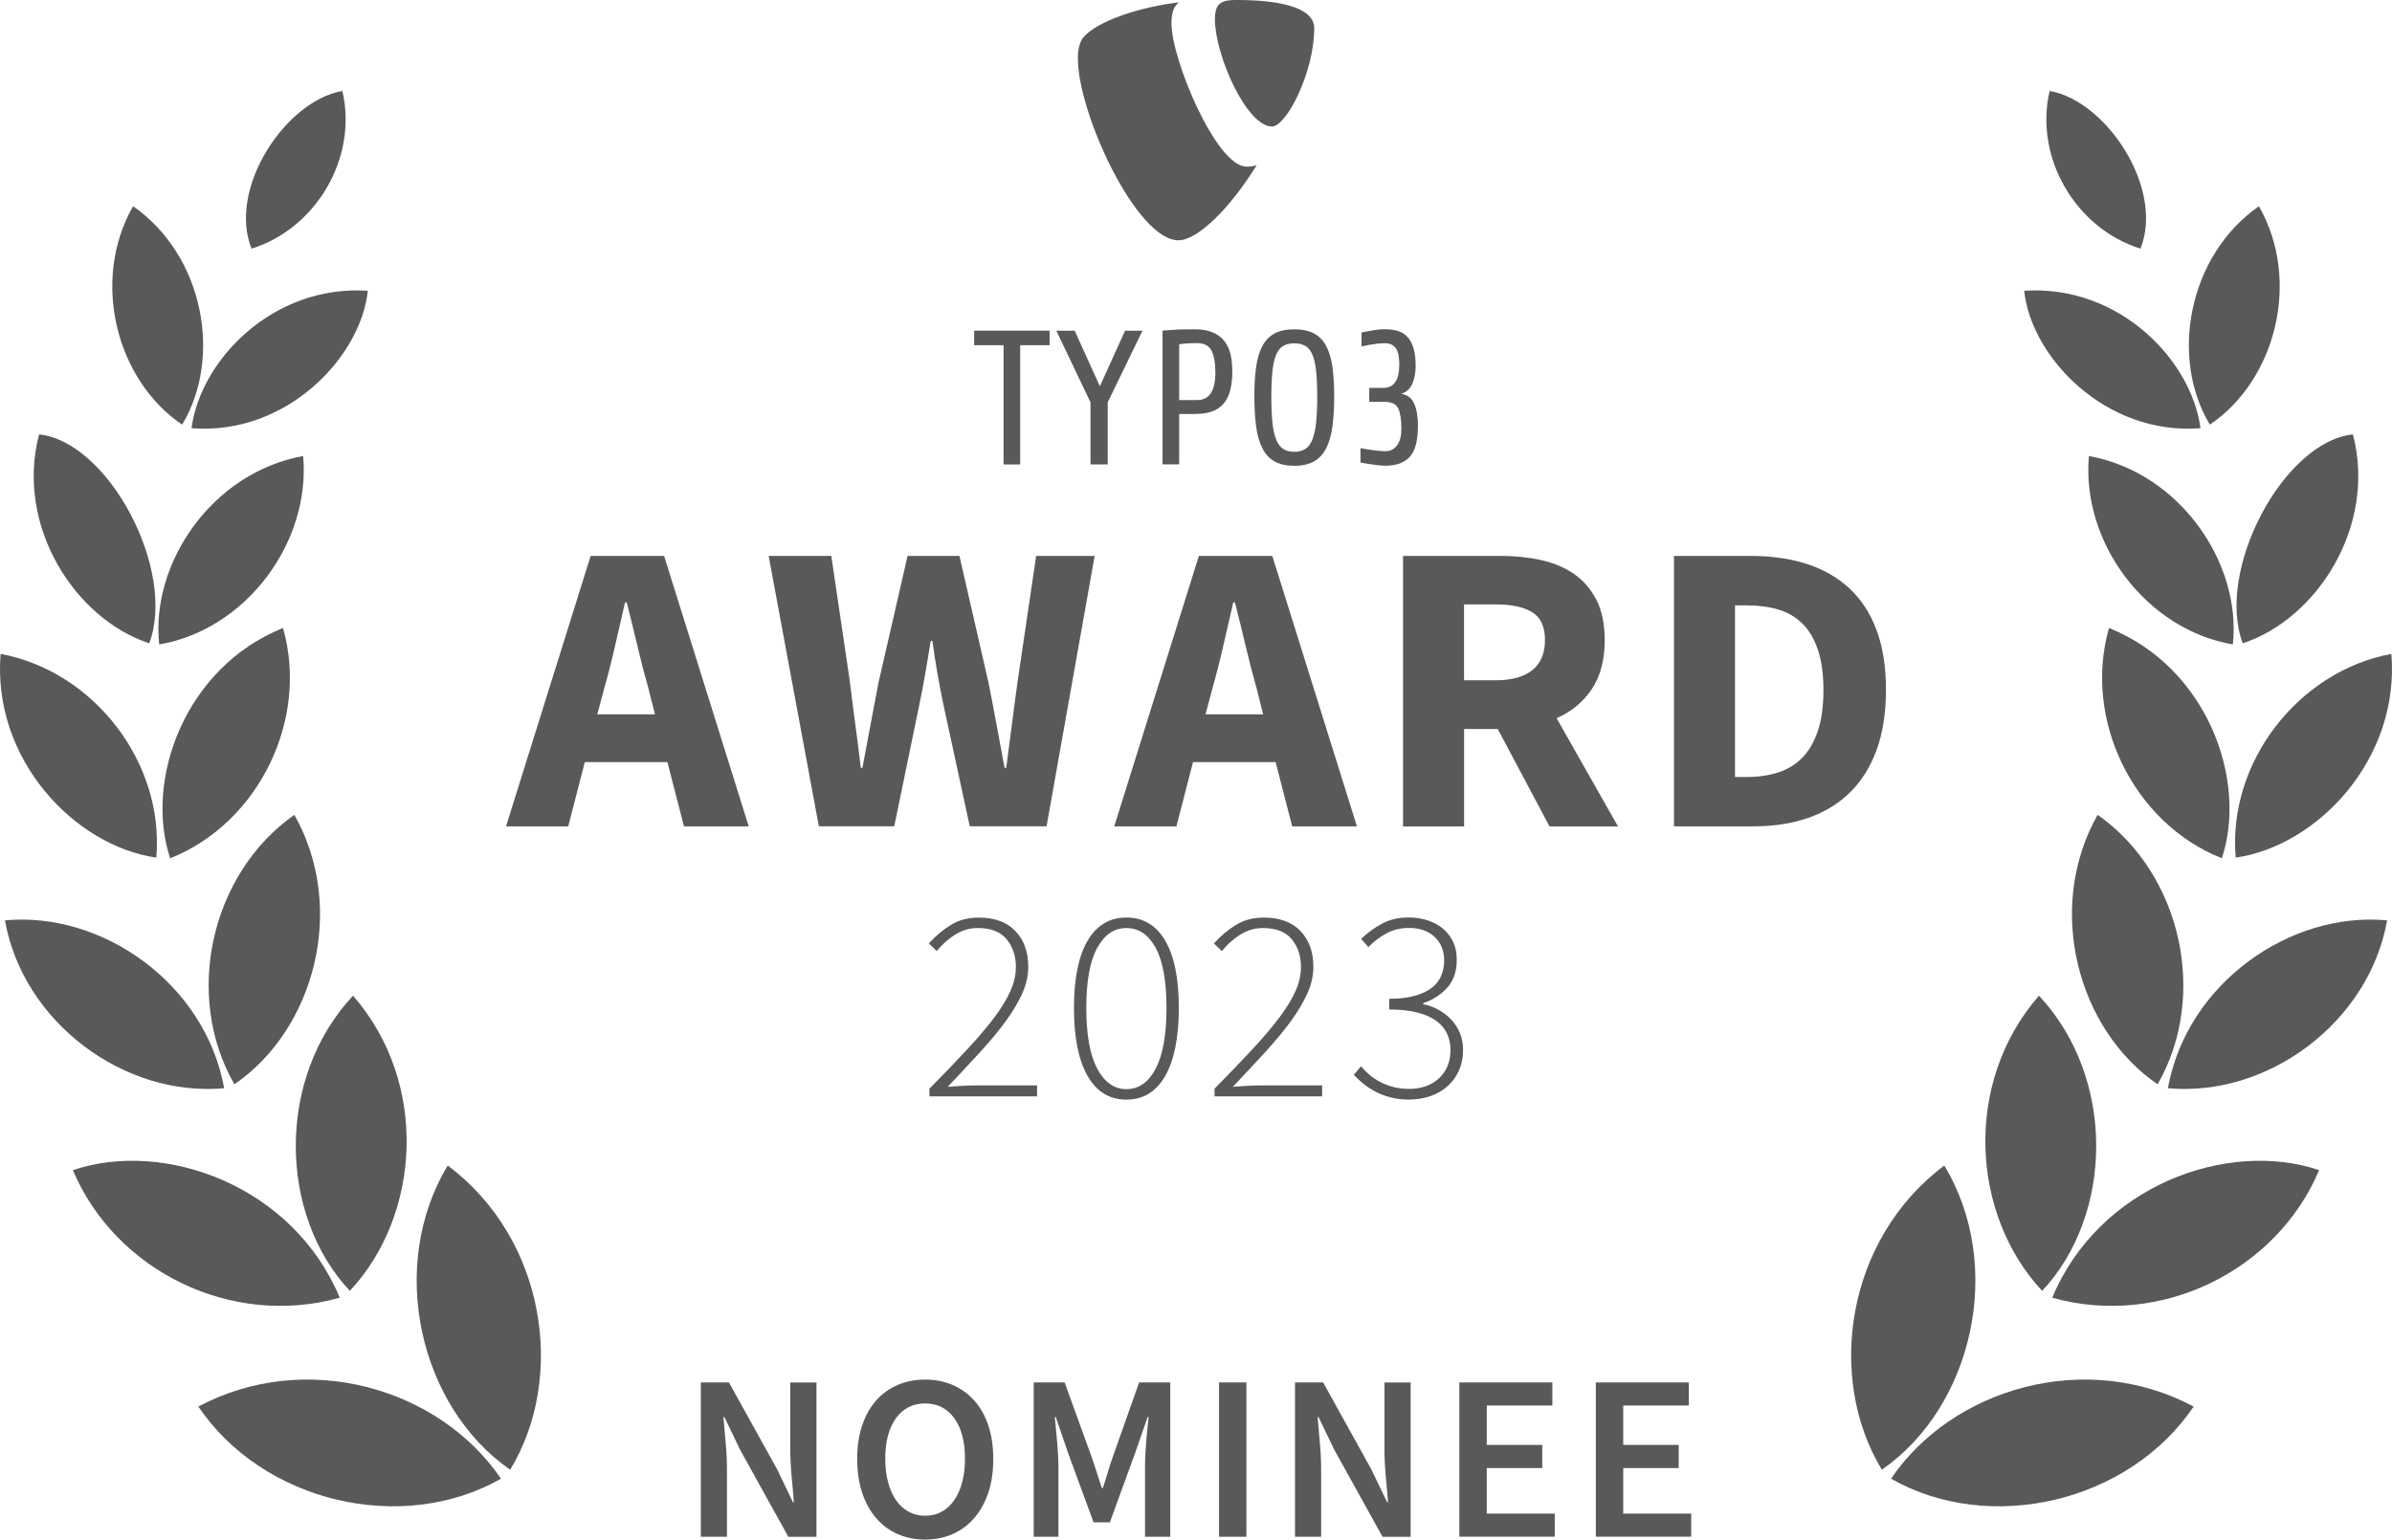 <?xml version="1.0" encoding="UTF-8"?>
<svg xmlns="http://www.w3.org/2000/svg" id="Ebene_1" viewBox="0 0 421.17 271.16">
  <defs>
    <style>.cls-1{fill:#595959;}.cls-2{fill:#595959;}</style>
  </defs>
  <path class="cls-1" d="m89.1,145.54l14.9-47.63h12.93l14.9,47.63h-11.4l-2.92-11.32h-14.54l-2.92,11.32h-10.96Zm17.24-24.11l-1.17,4.38h10.15l-1.1-4.38c-.68-2.39-1.34-4.92-1.97-7.6-.63-2.68-1.27-5.26-1.9-7.74h-.29c-.58,2.53-1.18,5.13-1.79,7.78-.61,2.66-1.25,5.18-1.94,7.56Z"></path>
  <path class="cls-1" d="m144.18,145.54l-8.84-47.63h11.03l3.29,22.28c.29,2.48.61,4.98.95,7.49.34,2.51.66,5.03.95,7.56h.29c.49-2.53.96-5.05,1.42-7.56.46-2.51.94-5,1.42-7.49l5.11-22.28h9.13l5.11,22.28c.49,2.44.96,4.91,1.42,7.42.46,2.51.94,5.05,1.42,7.63h.29c.34-2.58.67-5.11.99-7.6.32-2.48.64-4.97.99-7.45l3.29-22.28h10.3l-8.47,47.63h-13.52l-4.68-21.62c-.39-1.85-.74-3.71-1.06-5.59-.32-1.87-.6-3.69-.84-5.44h-.29c-.29,1.75-.6,3.57-.91,5.44-.32,1.88-.67,3.74-1.06,5.59l-4.46,21.62h-13.3Z"></path>
  <path class="cls-1" d="m196.19,145.54l14.9-47.63h12.93l14.9,47.63h-11.4l-2.92-11.32h-14.54l-2.92,11.32h-10.96Zm17.24-24.11l-1.17,4.38h10.15l-1.1-4.38c-.68-2.39-1.34-4.92-1.97-7.6-.63-2.68-1.27-5.26-1.9-7.74h-.29c-.58,2.53-1.18,5.13-1.79,7.78-.61,2.66-1.25,5.18-1.94,7.56Z"></path>
  <path class="cls-1" d="m247.04,145.54v-47.63h17.17c2.53,0,4.91.24,7.12.73,2.22.49,4.15,1.3,5.81,2.45,1.66,1.14,2.97,2.67,3.95,4.57.97,1.9,1.46,4.26,1.46,7.09,0,3.51-.77,6.39-2.3,8.66-1.53,2.26-3.59,3.96-6.17,5.08l10.81,19.07h-12.05l-9.13-17.17h-5.92v17.17h-10.74Zm10.74-25.72h5.55c2.82,0,4.98-.6,6.47-1.79,1.49-1.19,2.23-2.96,2.23-5.3s-.74-3.97-2.23-4.89c-1.49-.92-3.64-1.39-6.47-1.39h-5.55v13.37Z"></path>
  <path class="cls-1" d="m294.75,145.54v-47.63h13.44c3.65,0,6.94.46,9.86,1.39,2.92.93,5.43,2.35,7.52,4.27,2.09,1.92,3.7,4.37,4.82,7.34,1.12,2.97,1.68,6.5,1.68,10.59s-.56,7.65-1.68,10.67c-1.12,3.02-2.7,5.52-4.75,7.49s-4.49,3.45-7.34,4.42c-2.85.97-6.03,1.46-9.53,1.46h-14.03Zm10.74-8.69h2.05c2.05,0,3.9-.27,5.55-.8,1.66-.54,3.07-1.4,4.24-2.59,1.17-1.19,2.08-2.76,2.74-4.71.66-1.95.99-4.36.99-7.23s-.33-5.2-.99-7.12c-.66-1.92-1.57-3.46-2.74-4.6-1.17-1.14-2.58-1.96-4.24-2.45-1.66-.49-3.51-.73-5.55-.73h-2.05v30.24Z"></path>
  <path class="cls-2" d="m163.65,193.09v-1.35c2.55-2.58,4.77-4.89,6.67-6.94,1.9-2.05,3.49-3.92,4.76-5.61,1.27-1.69,2.22-3.26,2.85-4.69.63-1.43.94-2.83.94-4.18,0-1.93-.54-3.56-1.62-4.89-1.08-1.32-2.78-1.98-5.1-1.98-1.42,0-2.74.39-3.97,1.16-1.23.77-2.31,1.74-3.24,2.9l-1.4-1.35c1.16-1.29,2.44-2.37,3.85-3.24,1.4-.87,3.05-1.31,4.96-1.31,2.77,0,4.92.79,6.43,2.37,1.52,1.58,2.27,3.68,2.27,6.29,0,1.55-.34,3.09-1.02,4.62-.68,1.53-1.63,3.14-2.85,4.84-1.23,1.69-2.72,3.5-4.47,5.42-1.76,1.92-3.7,4.01-5.83,6.26.84-.06,1.7-.12,2.59-.17.89-.05,1.75-.07,2.59-.07h10.54v1.93h-18.96Z"></path>
  <path class="cls-2" d="m198.33,193.67c-2.97,0-5.25-1.39-6.84-4.18-1.6-2.79-2.39-6.78-2.39-11.97s.8-9.1,2.39-11.83c1.6-2.72,3.88-4.09,6.84-4.09s5.25,1.36,6.84,4.09c1.6,2.73,2.39,6.67,2.39,11.83s-.8,9.18-2.39,11.97c-1.6,2.79-3.88,4.18-6.84,4.18Zm0-1.84c2.16,0,3.88-1.2,5.15-3.6,1.27-2.4,1.91-5.97,1.91-10.71s-.64-8.27-1.91-10.59c-1.27-2.32-2.99-3.48-5.15-3.48s-3.84,1.16-5.13,3.48c-1.29,2.32-1.93,5.85-1.93,10.59s.64,8.31,1.93,10.71c1.29,2.4,3,3.6,5.13,3.6Z"></path>
  <path class="cls-2" d="m213.85,193.09v-1.35c2.55-2.58,4.77-4.89,6.67-6.94,1.9-2.05,3.49-3.92,4.76-5.61,1.27-1.69,2.22-3.26,2.85-4.69.63-1.43.94-2.83.94-4.18,0-1.93-.54-3.56-1.62-4.89-1.08-1.32-2.78-1.98-5.1-1.98-1.42,0-2.74.39-3.97,1.16-1.23.77-2.31,1.74-3.24,2.9l-1.4-1.35c1.16-1.29,2.44-2.37,3.85-3.24,1.4-.87,3.05-1.31,4.96-1.31,2.77,0,4.92.79,6.43,2.37,1.52,1.58,2.27,3.68,2.27,6.29,0,1.55-.34,3.09-1.02,4.62-.68,1.53-1.63,3.14-2.85,4.84-1.23,1.69-2.72,3.5-4.47,5.42-1.76,1.92-3.7,4.01-5.83,6.26.84-.06,1.7-.12,2.59-.17.89-.05,1.75-.07,2.59-.07h10.54v1.93h-18.96Z"></path>
  <path class="cls-2" d="m248.19,193.67c-1.23,0-2.34-.13-3.34-.39-1-.26-1.89-.6-2.68-1.02-.79-.42-1.5-.89-2.13-1.4-.63-.52-1.18-1.03-1.67-1.55l1.26-1.5c.45.52.95,1.01,1.5,1.48.55.47,1.17.89,1.86,1.26.69.37,1.47.67,2.32.89.85.23,1.81.34,2.88.34s1.99-.16,2.88-.48c.89-.32,1.65-.78,2.3-1.38.64-.6,1.14-1.31,1.5-2.15.35-.84.53-1.77.53-2.81s-.2-2.03-.6-2.9c-.4-.87-1.03-1.62-1.89-2.25-.85-.63-1.97-1.12-3.34-1.48-1.37-.35-3.02-.53-4.96-.53v-1.89c1.77,0,3.28-.18,4.52-.53,1.24-.35,2.24-.83,3-1.43.76-.6,1.31-1.31,1.64-2.13.34-.82.51-1.7.51-2.64,0-1.74-.56-3.14-1.69-4.18-1.13-1.05-2.64-1.57-4.55-1.57-1.45,0-2.77.33-3.97.99-1.19.66-2.24,1.46-3.14,2.39l-1.26-1.45c1.06-1.03,2.27-1.92,3.63-2.66,1.35-.74,2.93-1.11,4.74-1.11,1.19,0,2.31.17,3.34.51,1.03.34,1.93.82,2.68,1.45.76.63,1.35,1.4,1.79,2.32.44.92.65,1.98.65,3.17,0,2.03-.56,3.67-1.67,4.91-1.11,1.24-2.52,2.15-4.23,2.73v.19c.97.19,1.87.52,2.71.99.84.47,1.58,1.04,2.22,1.72.64.68,1.15,1.46,1.52,2.35.37.89.56,1.88.56,2.97,0,1.35-.24,2.57-.73,3.65-.48,1.08-1.15,2-2.01,2.76-.85.76-1.85,1.34-3,1.74-1.14.4-2.38.6-3.7.6Z"></path>
  <path class="cls-1" d="m179.63,60.8v21h-2.93v-21h-5.18v-2.56h13.29v2.56h-5.18Z"></path>
  <path class="cls-1" d="m195.04,70.86v10.94h-3.03v-10.94l-6.02-12.62h3.23l4.44,9.79,4.44-9.79h3.06l-6.12,12.62Z"></path>
  <path class="cls-1" d="m216.98,65.31c0,1.28-.12,2.39-.35,3.35-.24.95-.61,1.74-1.13,2.37-.52.63-1.19,1.1-2.02,1.41-.83.31-1.84.47-3.03.47h-2.83v8.88h-2.93v-23.56c.56-.04,1.16-.09,1.78-.13.54-.04,1.15-.07,1.83-.08.68-.01,1.37-.02,2.07-.02,1.28,0,2.34.18,3.2.56.85.37,1.53.89,2.04,1.55.5.66.86,1.44,1.06,2.32.2.89.3,1.85.3,2.88Zm-2.99.24c0-1.68-.23-2.96-.69-3.82-.46-.86-1.3-1.3-2.51-1.3-.94,0-1.71.03-2.29.1-.34.05-.63.08-.87.1v9.83h3.16c.47,0,.9-.08,1.3-.25.39-.17.73-.44,1.01-.82.28-.38.5-.89.66-1.51.16-.63.24-1.4.24-2.32Z"></path>
  <path class="cls-1" d="m234.92,69.75c0,2.06-.11,3.86-.32,5.4-.21,1.54-.58,2.82-1.11,3.84-.53,1.02-1.25,1.78-2.15,2.29-.91.5-2.06.76-3.45.76s-2.54-.25-3.45-.76c-.91-.5-1.63-1.27-2.15-2.29-.53-1.02-.9-2.3-1.11-3.84-.21-1.54-.32-3.34-.32-5.4s.11-3.7.32-5.17c.21-1.47.58-2.69,1.11-3.67.53-.98,1.24-1.7,2.15-2.19.91-.48,2.06-.72,3.45-.72s2.54.24,3.45.72c.91.48,1.63,1.21,2.15,2.19.53.98.9,2.2,1.11,3.67.21,1.47.32,3.19.32,5.17Zm-2.99.17c0-1.86-.07-3.4-.2-4.61-.13-1.21-.36-2.18-.67-2.89-.31-.72-.73-1.22-1.25-1.51-.52-.29-1.16-.44-1.92-.44s-1.4.15-1.92.44c-.52.29-.93.8-1.25,1.51-.31.72-.54,1.68-.67,2.89-.13,1.21-.2,2.75-.2,4.61s.07,3.34.2,4.56c.13,1.22.36,2.22.67,2.98.31.76.73,1.31,1.25,1.63.52.33,1.16.49,1.92.49s1.4-.16,1.92-.49c.52-.32.93-.87,1.25-1.63.31-.76.54-1.76.67-2.98.13-1.22.2-2.74.2-4.56Z"></path>
  <path class="cls-1" d="m249.65,75.13c0,2.51-.48,4.29-1.43,5.33-.95,1.04-2.37,1.56-4.26,1.56-.4,0-.85-.03-1.33-.08-.48-.06-.94-.12-1.38-.19-.44-.07-.81-.13-1.13-.18-.31-.06-.5-.1-.57-.12v-2.52c.2.05.48.1.82.15.35.06.72.11,1.13.17.4.06.82.11,1.25.15.43.05.82.07,1.18.07.85,0,1.54-.34,2.05-1.03.52-.68.77-1.68.77-2.98,0-1.57-.19-2.74-.56-3.52-.37-.77-1.15-1.16-2.34-1.16h-2.76v-2.46h2.42c.67,0,1.21-.15,1.6-.45.39-.3.68-.67.86-1.11.18-.44.29-.89.34-1.36.04-.47.07-.87.07-1.21,0-1.35-.21-2.31-.62-2.88-.42-.57-1.05-.86-1.9-.86-.74,0-1.49.07-2.25.2-.76.13-1.39.26-1.88.37v-2.46c.09-.02.27-.06.56-.12.28-.06.61-.12.98-.18.37-.07.78-.13,1.23-.19.45-.06.89-.08,1.31-.08.87,0,1.65.1,2.32.3.67.2,1.24.56,1.7,1.06.46.5.81,1.17,1.06,2,.25.83.37,1.87.37,3.13,0,1.14-.19,2.17-.57,3.08-.38.91-1.04,1.51-1.99,1.8,1.1.16,1.87.74,2.31,1.75.44,1.01.66,2.34.66,4Z"></path>
  <path class="cls-2" d="m342.34,205.28c-17.36,13.01-20.8,37.45-10.99,53.57,16.04-11.1,21.67-35.91,10.99-53.57Z"></path>
  <path class="cls-2" d="m386.25,247.73c-19.08-10.14-42.49-3.21-53.29,12.71,17.44,9.91,41.89,4.16,53.29-12.71Z"></path>
  <path class="cls-2" d="m361.35,228.56c19.01,5.35,39.47-4.66,46.99-22.47-16.15-5.45-38.8,2.77-46.99,22.47Z"></path>
  <path class="cls-2" d="m359.01,175.36c-13.39,15.36-11.93,38.63.56,51.99,12.52-13.35,13.05-37.41-.56-51.99Z"></path>
  <path class="cls-2" d="m369.34,143.51c-9.34,16.56-3.43,37.93,10.56,47.46,8.99-15.63,4.16-37.12-10.56-47.46Z"></path>
  <path class="cls-2" d="m420.31,162.1c-16.98-1.62-35.23,10.99-38.6,29.56,17.59,1.62,35.41-11.58,38.6-29.56Z"></path>
  <path class="cls-2" d="m421.06,115.17c-16.44,3.05-28.86,19.17-27.41,35.88,14.33-2.05,28.93-17.29,27.41-35.88Z"></path>
  <path class="cls-2" d="m371.34,110.61c-4.61,16.07,4.27,34.38,19.87,40.55,4.57-13.73-2.55-33.61-19.87-40.55Z"></path>
  <path class="cls-2" d="m394.89,113.3c13.08-4.28,23.62-20.68,19.4-36.79-12.28,1.3-24.23,23.97-19.4,36.79Z"></path>
  <path class="cls-2" d="m367.8,80.32c-1.34,15.39,10.22,30.62,25.35,33.18,1.54-14.34-9.35-30.3-25.35-33.18Z"></path>
  <path class="cls-2" d="m397.74,36.32c-12.5,8.71-15.73,26.72-8.64,38.47,11.53-7.78,16.15-25.28,8.64-38.47Z"></path>
  <path class="cls-2" d="m387.45,75.42c-1.56-11.92-14.26-25.31-31.04-24.21,1.19,11.6,14.24,25.52,31.04,24.21Z"></path>
  <path class="cls-2" d="m360.89,16.02c-2.74,11.62,4.5,24.19,15.99,27.77,4.23-10.49-5.9-26.01-15.99-27.77Z"></path>
  <path class="cls-2" d="m78.84,205.28c17.36,13.01,20.8,37.45,10.99,53.57-16.04-11.1-21.67-35.91-10.99-53.57Z"></path>
  <path class="cls-2" d="m34.92,247.73c19.08-10.14,42.49-3.21,53.29,12.71-17.44,9.91-41.89,4.16-53.29-12.71Z"></path>
  <path class="cls-2" d="m59.82,228.56c-19.01,5.35-39.47-4.66-46.99-22.47,16.15-5.45,38.8,2.77,46.99,22.47Z"></path>
  <path class="cls-2" d="m62.16,175.36c13.39,15.36,11.93,38.63-.56,51.99-12.52-13.35-13.05-37.41.56-51.99Z"></path>
  <path class="cls-2" d="m51.83,143.51c9.34,16.56,3.43,37.93-10.56,47.46-8.99-15.63-4.16-37.12,10.56-47.46Z"></path>
  <path class="cls-2" d="m.87,162.1c16.98-1.62,35.23,10.99,38.6,29.56-17.59,1.62-35.41-11.58-38.6-29.56Z"></path>
  <path class="cls-2" d="m.11,115.17c16.44,3.05,28.86,19.17,27.41,35.88C13.19,149-1.41,133.76.11,115.17Z"></path>
  <path class="cls-2" d="m49.83,110.61c4.61,16.07-4.27,34.38-19.87,40.55-4.57-13.73,2.55-33.61,19.87-40.55Z"></path>
  <path class="cls-2" d="m26.28,113.3c-13.08-4.28-23.62-20.68-19.4-36.79,12.28,1.3,24.23,23.97,19.4,36.79Z"></path>
  <path class="cls-2" d="m53.38,80.32c1.34,15.39-10.22,30.62-25.35,33.18-1.54-14.34,9.35-30.3,25.35-33.18Z"></path>
  <path class="cls-2" d="m23.43,36.32c12.5,8.71,15.73,26.72,8.64,38.47-11.53-7.78-16.15-25.28-8.64-38.47Z"></path>
  <path class="cls-2" d="m33.72,75.42c1.56-11.92,14.26-25.31,31.04-24.21-1.19,11.6-14.24,25.52-31.04,24.21Z"></path>
  <path class="cls-2" d="m60.28,16.02c2.74,11.62-4.5,24.19-15.99,27.77-4.23-10.49,5.9-26.01,15.99-27.77Z"></path>
  <path class="cls-2" d="m221.27,29.09c-.62.19-1.12.26-1.78.26-5.35,0-13.22-18.9-13.22-25.19,0-2.31.54-3.09,1.31-3.75-6.55.77-14.42,3.2-16.93,6.29-.54.77-.87,1.99-.87,3.53,0,9.82,10.38,32.09,17.7,32.09,3.39,0,9.1-5.62,13.79-13.23"></path>
  <path class="cls-2" d="m217.85,0c6.77,0,13.55,1.1,13.55,4.96,0,7.83-4.92,17.32-7.43,17.32-4.48,0-10.05-12.58-10.05-18.87,0-2.87,1.09-3.42,3.93-3.42"></path>
  <path class="cls-1" d="m123.4,270.66v-27.18h4.95l8.48,15.3,2.78,5.78h.17c-.11-1.41-.24-2.93-.4-4.55-.15-1.62-.23-3.2-.23-4.72v-11.8h4.61v27.18h-4.95l-8.48-15.3-2.78-5.78h-.17c.11,1.44.24,2.95.39,4.53.15,1.58.23,3.13.23,4.65v11.89h-4.61Z"></path>
  <path class="cls-1" d="m162.89,271.16c-1.77,0-3.39-.33-4.86-.98-1.47-.65-2.73-1.59-3.78-2.82-1.06-1.23-1.87-2.72-2.45-4.47-.58-1.75-.87-3.73-.87-5.94s.29-4.15.87-5.88,1.4-3.19,2.45-4.39c1.05-1.19,2.31-2.11,3.78-2.74,1.47-.64,3.09-.96,4.86-.96s3.39.32,4.86.96c1.47.64,2.74,1.55,3.8,2.74,1.07,1.19,1.89,2.65,2.47,4.39.58,1.73.87,3.69.87,5.88s-.29,4.2-.87,5.94c-.58,1.74-1.41,3.24-2.47,4.47-1.07,1.23-2.34,2.18-3.8,2.82-1.47.65-3.09.98-4.86.98Zm0-4.2c1.08,0,2.05-.23,2.91-.71.86-.47,1.59-1.14,2.2-2.01.61-.87,1.08-1.93,1.41-3.16.33-1.23.5-2.61.5-4.13,0-3.05-.63-5.44-1.89-7.17-1.26-1.73-2.97-2.6-5.13-2.6s-3.87.87-5.13,2.6c-1.26,1.73-1.89,4.12-1.89,7.17,0,1.52.17,2.9.5,4.13.33,1.23.8,2.29,1.41,3.16.61.87,1.34,1.54,2.2,2.01.86.47,1.83.71,2.91.71Z"></path>
  <path class="cls-1" d="m182.01,270.66v-27.18h5.44l4.82,13.3c.3.86.59,1.74.87,2.64.28.9.57,1.8.87,2.68h.16c.31-.89.59-1.78.85-2.68.26-.9.55-1.78.85-2.64l4.7-13.3h5.49v27.18h-4.45v-12.43c0-.64.02-1.33.06-2.08.04-.75.09-1.5.15-2.26.06-.76.13-1.51.21-2.25.08-.73.15-1.42.21-2.06h-.17l-2.2,6.32-4.45,12.22h-2.87l-4.49-12.22-2.16-6.32h-.17c.06.64.12,1.32.19,2.06.07.73.14,1.48.21,2.25.07.76.12,1.52.17,2.26.04.75.06,1.44.06,2.08v12.43h-4.36Z"></path>
  <path class="cls-1" d="m214.64,270.66v-27.18h4.82v27.18h-4.82Z"></path>
  <path class="cls-1" d="m228.02,270.66v-27.18h4.95l8.48,15.3,2.78,5.78h.17c-.11-1.41-.24-2.93-.4-4.55-.15-1.62-.23-3.2-.23-4.72v-11.8h4.61v27.18h-4.95l-8.48-15.3-2.78-5.78h-.17c.11,1.44.24,2.95.39,4.53.15,1.58.23,3.13.23,4.65v11.89h-4.61Z"></path>
  <path class="cls-1" d="m256.95,270.66v-27.18h16.38v4.07h-11.55v6.94h9.77v4.07h-9.77v8.02h11.97v4.07h-16.79Z"></path>
  <path class="cls-1" d="m280.98,270.66v-27.18h16.38v4.07h-11.55v6.94h9.77v4.07h-9.77v8.02h11.97v4.07h-16.79Z"></path>
</svg>
